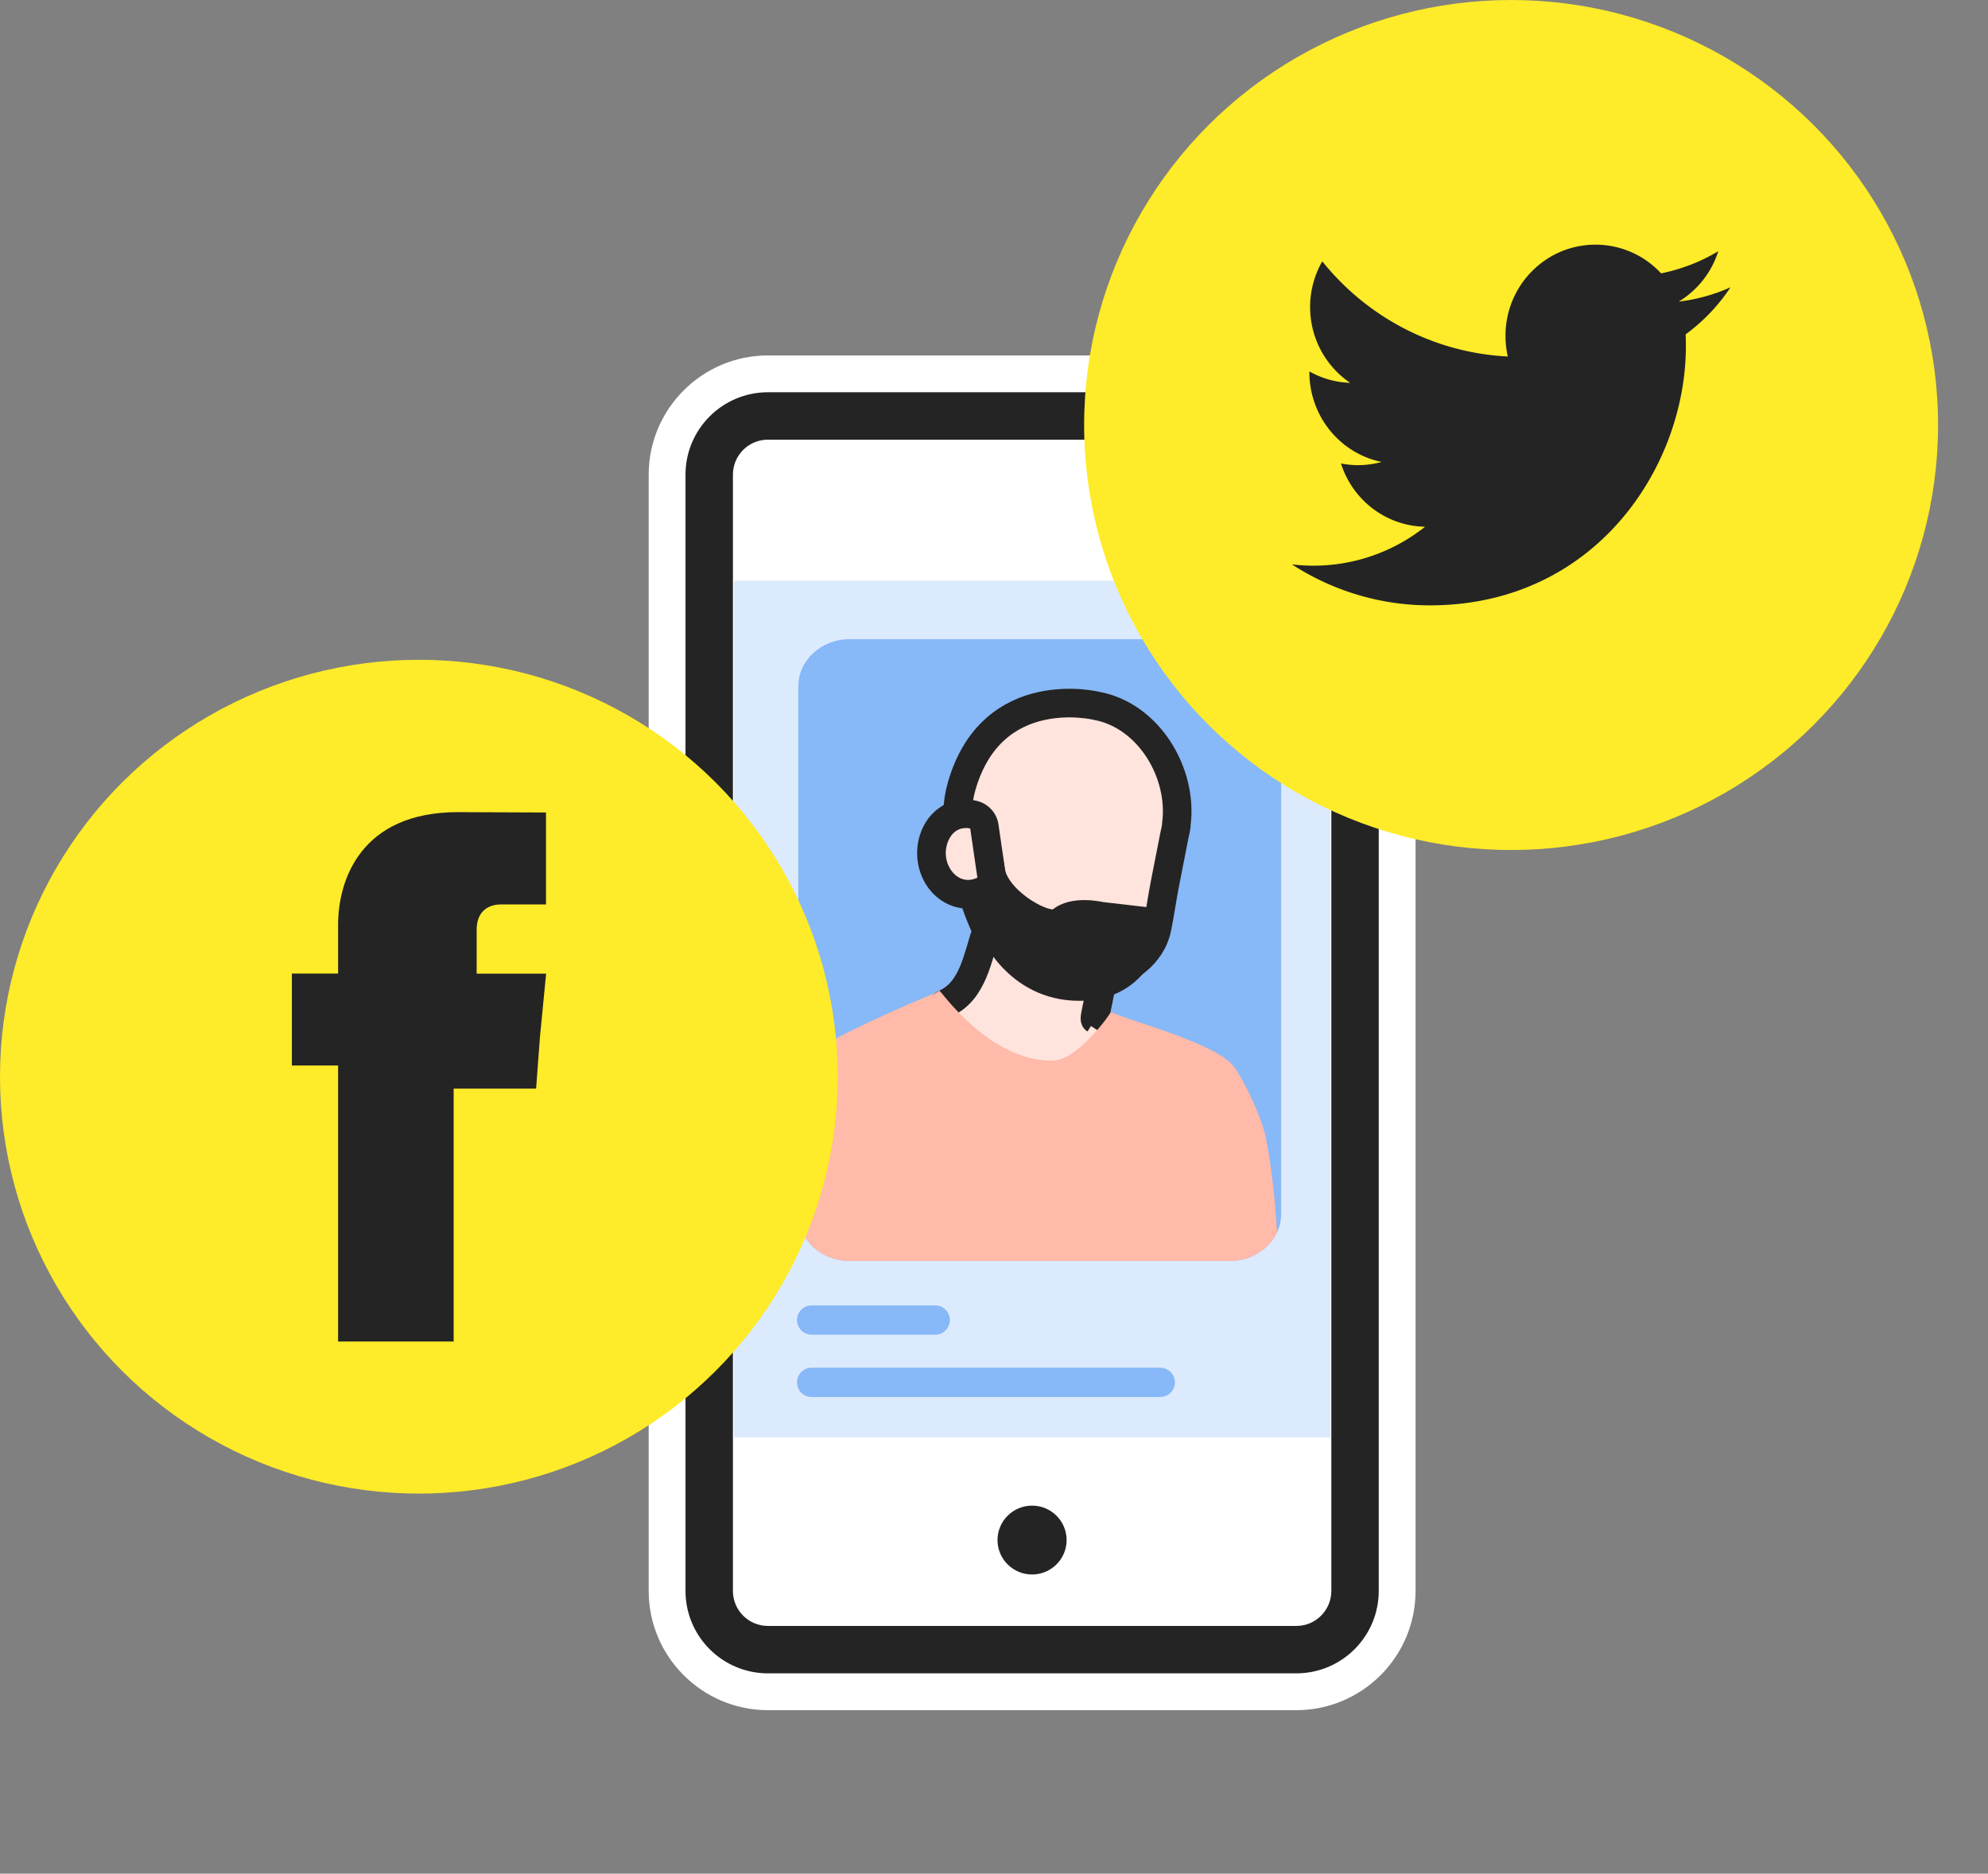 <svg  data-copy="Social media amplifies the reach and effect of engaging, high-quality items" data-alt="reputation lifecycle step 4" id="ORM-Guide-Virtuous4_svg__Layer_10" data-name="Layer 10" viewBox="0 0 166.87 157.3" xmlns="http://www.w3.org/2000/svg"><rect x="0" y="0" width="166.87" height="157.3" fill="#808080" stroke="none"/><defs><clipPath id="ORM-Guide-Virtuous4_svg__clippath"><path d="M103.23 105.86H71.32c-2.38 0-4.31-1.77-4.31-3.96V57.62c0-2.19 1.93-3.96 4.31-3.96h31.91c2.38 0 4.31 1.77 4.31 3.96v44.28c0 2.19-1.93 3.96-4.31 3.96Z" class="ORM-Guide-Virtuous4_svg__cls-1"/></clipPath><style>.ORM-Guide-Virtuous4_svg__cls-1{fill:none}.ORM-Guide-Virtuous4_svg__cls-4{fill:#fff}.ORM-Guide-Virtuous4_svg__cls-9{fill:#ffbaa9}.ORM-Guide-Virtuous4_svg__cls-10{fill:#feeb29}.ORM-Guide-Virtuous4_svg__cls-12{fill:#242424}</style></defs><path d="M75.64 44.09h21.98" style="stroke-width:3.79px;stroke:#242424;stroke-linejoin:round;stroke-linecap:round;fill:#fff"/><rect width="57.3" height="106.65" x="57.98" y="33.38" class="ORM-Guide-Virtuous4_svg__cls-4" rx="6.47" ry="6.47"/><path d="M108.81 36.91c1.62 0 2.94 1.31 2.94 2.94v93.71c0 1.62-1.31 2.94-2.94 2.94H64.46c-1.62 0-2.94-1.31-2.94-2.94V39.85c0-1.62 1.31-2.94 2.94-2.94h44.35m0-7.07H64.46c-5.52 0-10.01 4.49-10.01 10.01v93.71c0 5.52 4.49 10.01 10.01 10.01h44.35c5.52 0 10.01-4.49 10.01-10.01V39.85c0-5.52-4.49-10.01-10.01-10.01Z" class="ORM-Guide-Virtuous4_svg__cls-4"/><path d="M64.45 34.92h44.36c2.72 0 4.93 2.21 4.93 4.93v93.71c0 2.72-2.21 4.93-4.93 4.93H64.46c-2.72 0-4.93-2.21-4.93-4.93V39.85c0-2.72 2.21-4.93 4.93-4.93Z" class="ORM-Guide-Virtuous4_svg__cls-4"/><path d="M108.81 36.91c1.62 0 2.94 1.31 2.94 2.94v93.71c0 1.62-1.31 2.94-2.94 2.94H64.46c-1.62 0-2.94-1.31-2.94-2.94V39.85c0-1.62 1.31-2.94 2.94-2.94h44.35m0-3.98H64.46c-3.82 0-6.92 3.1-6.92 6.92v93.71c0 3.82 3.1 6.92 6.92 6.92h44.35c3.82 0 6.92-3.1 6.92-6.92V39.85c0-3.82-3.1-6.92-6.92-6.92Z" class="ORM-Guide-Virtuous4_svg__cls-12"/><g style="opacity:.75"><path d="M61.6 48.76h50.07v71.91H61.6z" style="fill:#cfe3fc"/></g><path d="M103.23 105.86H71.32c-2.38 0-4.31-1.77-4.31-3.96V57.62c0-2.19 1.93-3.96 4.31-3.96h31.91c2.38 0 4.31 1.77 4.31 3.96v44.28c0 2.19-1.93 3.96-4.31 3.96Z" class="ORM-Guide-Virtuous4_svg__cls-1"/><ellipse cx="86.63" cy="129.29" class="ORM-Guide-Virtuous4_svg__cls-12" rx="2.9" ry="2.89"/><path d="M103.23 105.86H71.32c-2.38 0-4.31-1.77-4.31-3.96V57.62c0-2.19 1.93-3.96 4.31-3.96h31.91c2.38 0 4.31 1.77 4.31 3.96v44.28c0 2.19-1.93 3.96-4.31 3.96Z" style="fill:#87b8f7"/><g style="clip-path:url(#ORM-Guide-Virtuous4_svg__clippath)"><path d="M80.1 129.12c2.57-.22 5.17-.89 7.65-1.56 6.95-1.9 13.9-3.79 20.85-5.69-1.68-8.86-.64-17.38-2.32-26.24-.32-1.67-1.69-4.66-2.68-6.05-1.34-1.89-8.3-3.77-10.39-4.58s-.98-.28-3.05-.56c-6.01-.81-5.78-3.49-11.36-1.2-1.81.74-10.51 4.39-11.64 5.98-1.26 1.77-1.21 5.04-1.38 7.2-.22 2.96-.44 5.93-.67 8.89-.32 4.22-.63 8.52.31 12.65.94 4.13 5.97 7.47 9.79 9.34 2.34 1.14 2.27 2.05 4.87 1.82Z" class="ORM-Guide-Virtuous4_svg__cls-9"/><path d="M97.41 88.9s-5.49-3.31-5.49-3.32c-.08-.05.23-1.34.25-1.49.08-.48.22-.99.25-1.47.05-.78.01-1.51.83-1.93.69-.35-.49 1.34.23 1.06.94-.36 3.15-1.41 3.65-3.89.24-1.2.41-2.41.64-3.61.26-1.36.53-2.72.8-4.08.06-.29.14-.58.17-.88v-.09c.57-4.27-2.29-9.12-6.68-9.94 0 0-8.75-2.17-11.33 6.7-.42 1.43-.45 2.94-.2 4.4.34 2 1.03 5.1 2.3 7.74-.78 2.24-1.12 5.05-3.44 6.13-2.72 1.27 6.21 7.21 9.32 6.79l8.69-2.12Z" style="stroke:#242424;stroke-linejoin:round;stroke-linecap:round;stroke-width:2.4px;fill:#ffe4dd"/><path d="M82.66 69.97c-.74.33-1.31 1.16-1.42 2.19" style="fill:#ffec5f"/><path d="M81.24 72.61c.23 0 .43-.17.45-.4.09-.83.54-1.55 1.16-1.83a.455.455 0 0 0-.37-.83c-.92.41-1.56 1.39-1.68 2.55-.03.25.15.47.4.5h.05Z" class="ORM-Guide-Virtuous4_svg__cls-12"/><path d="m83.1 69.95.09.82c-.37-.26-.47-.64-.89-.46-.74.33-.97.82-1.08 1.85-.15 1.41.1 2.53 1.22 2.65l-.84-.04 1.37 3.43s2.07 5.05 7.58 5.08c5.51.04 6.62-5.16 6.4-6.3l-4.48-.52s-2.44-.59-3.7.52c-.7.61-4.59-1.45-5.14-3.81l-.54-3.22Z" style="stroke-width:1.48px;stroke:#242424;stroke-linejoin:round;stroke-linecap:round;fill:#242424"/><path d="M81.25 75.07c-1.62 0-3-1.48-3.07-3.3-.04-.99.31-1.97.94-2.62a2.65 2.65 0 0 1 2.57-.75c.48.11.85.51.92 1l.6 4.12c.08.52-.19 1.02-.66 1.25-.42.21-.86.31-1.31.31Z" style="fill:#ffe4dd"/><path d="M81.05 69.51c.12 0 .25.01.39.05l.6 4.12c-.27.13-.53.19-.78.19-1.04 0-1.83-1.05-1.87-2.15-.04-1.04.56-2.2 1.66-2.2m0-2.4c-1.05 0-2.04.43-2.79 1.2-.85.88-1.33 2.19-1.27 3.5.1 2.5 1.97 4.46 4.27 4.46.63 0 1.24-.15 1.83-.44.94-.46 1.47-1.47 1.32-2.5l-.6-4.12c-.14-.98-.87-1.77-1.84-1.99a4.2 4.2 0 0 0-.92-.11Z" class="ORM-Guide-Virtuous4_svg__cls-12"/><path d="M93.22 84.96s5.24 2 7.26 2.84c4.2 1.75-12.2 10.72-15.54 10.72-3.42 0-6.83-1.21-8.04-5.2-1.59-5.27-1.85-7.91 1.95-10.15.09-.05 4.21 5.98 9.55 5.87 2.02-.04 4.78-3.85 4.82-4.06Z" class="ORM-Guide-Virtuous4_svg__cls-9"/></g><path d="M68.13 116.05h29.26m-29.26-5.23H78.5" style="stroke-linecap:round;stroke:#87b8f7;stroke-miterlimit:10;stroke-width:2.46px;fill:none"/><ellipse cx="35.16" cy="90.39" class="ORM-Guide-Virtuous4_svg__cls-10" rx="35.16" ry="35"/><path id="ORM-Guide-Virtuous4_svg__Fill-4" d="M40.01 81.72v-3.66c0-1.73 1.19-2.13 2.02-2.13h3.8v-7.72l-7.39-.03c-8.2 0-10.06 5.76-10.06 9.45v4.1H24.5v7.72h3.88v23.17h9.7V91.39H45l.33-4.42.51-5.23h-5.82Z" class="ORM-Guide-Virtuous4_svg__cls-12"/><ellipse cx="126.84" cy="35.68" class="ORM-Guide-Virtuous4_svg__cls-10" rx="35.84" ry="35.68"/><path id="ORM-Guide-Virtuous4_svg__Fill-17" d="M145.25 24.12a14.7 14.7 0 0 1-4.34 1.2 7.629 7.629 0 0 0 3.32-4.23c-1.46.88-3.08 1.51-4.8 1.86a7.483 7.483 0 0 0-5.51-2.41c-4.17 0-7.55 3.42-7.55 7.65 0 .6.07 1.18.19 1.74-6.28-.32-11.85-3.36-15.57-7.99a7.672 7.672 0 0 0-1.02 3.84c0 2.65 1.34 4.99 3.36 6.36-1.24-.04-2.4-.38-3.42-.96v.1c0 .98.19 1.91.52 2.77.92 2.4 3 4.21 5.54 4.73a7.353 7.353 0 0 1-3.41.13c.96 3.04 3.75 5.25 7.06 5.31a15.047 15.047 0 0 1-11.18 3.16c3.35 2.17 7.32 3.44 11.58 3.44 11.81 0 19.07-8.41 20.98-17.14.34-1.54.51-3.1.51-4.62 0-.33 0-.66-.02-.99 1.47-1.08 2.76-2.42 3.77-3.96" class="ORM-Guide-Virtuous4_svg__cls-12"/></svg>